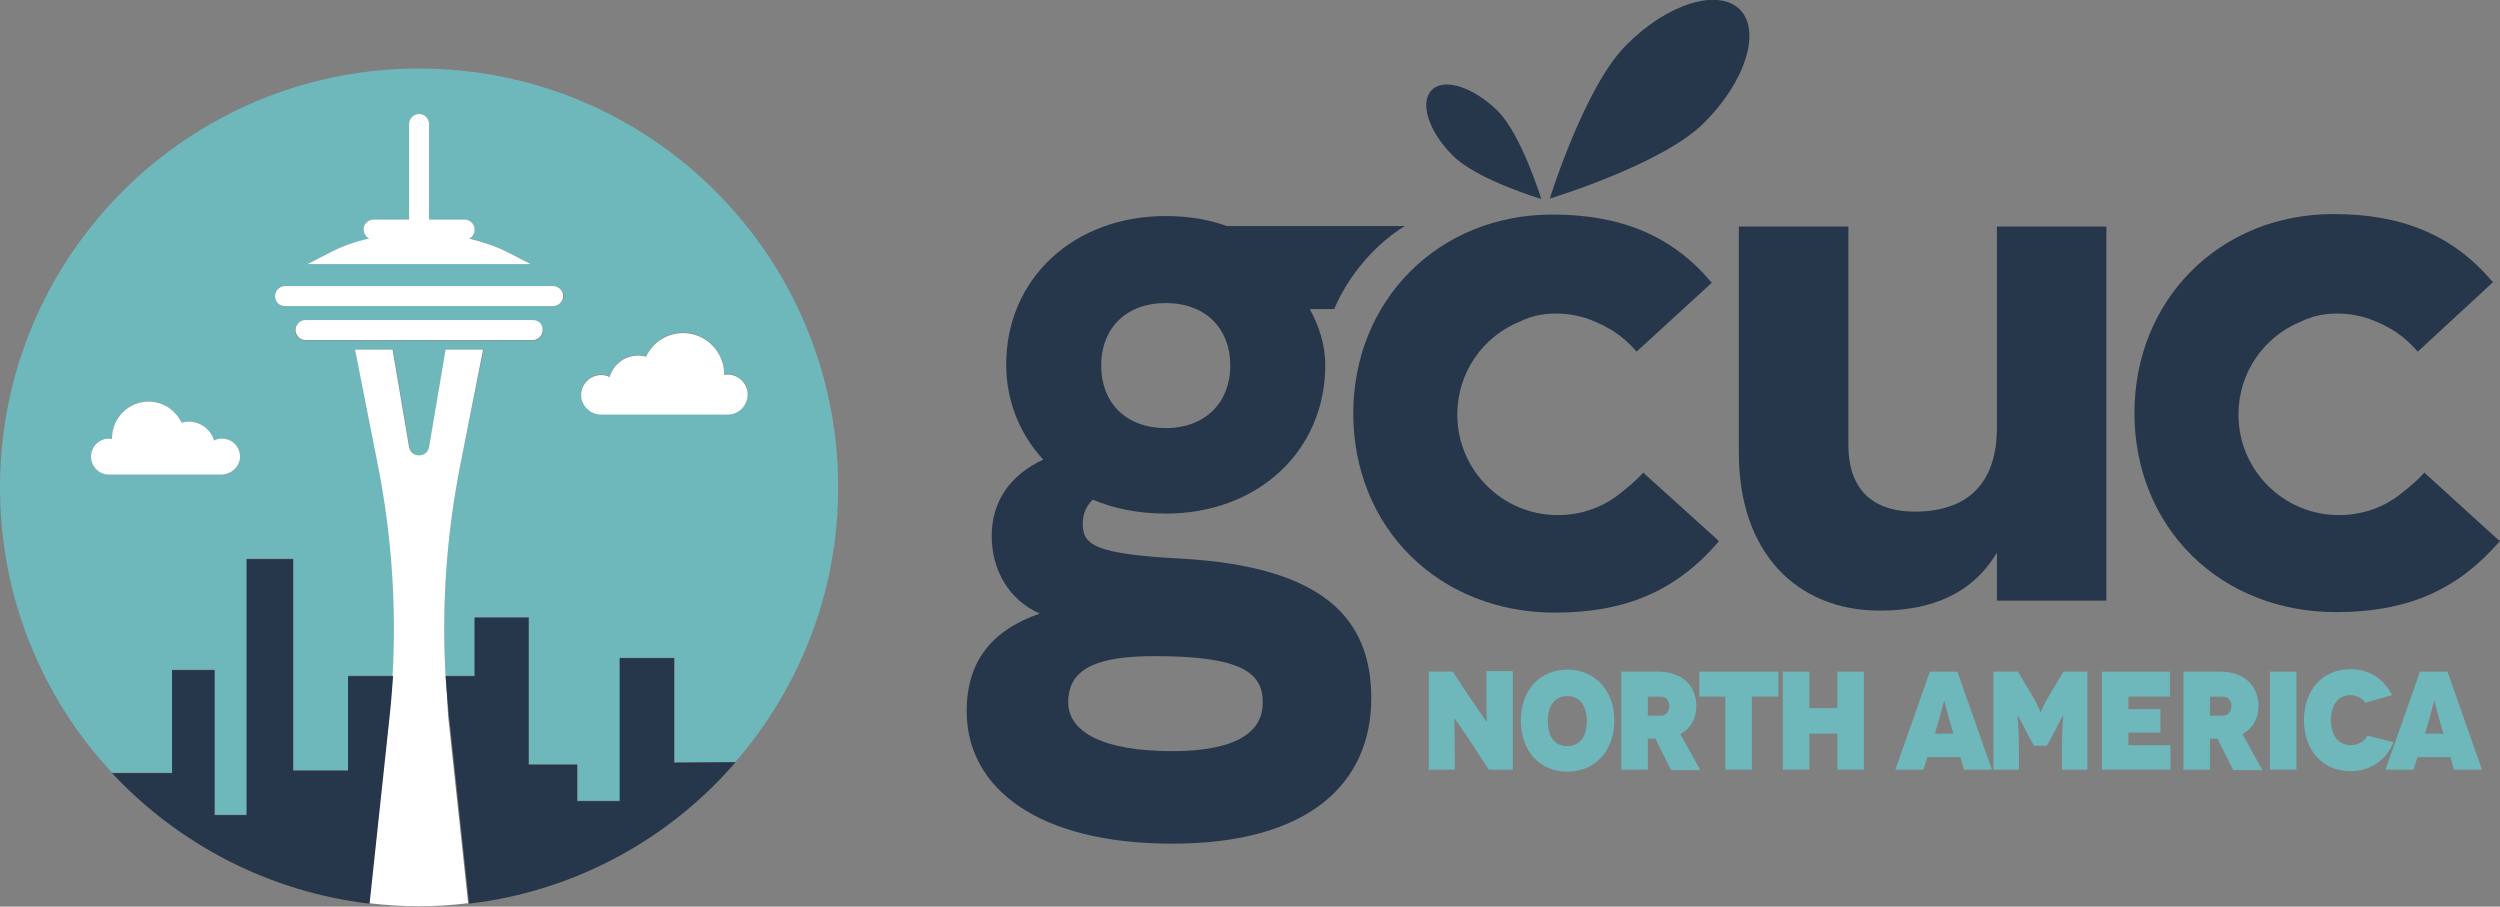 <?xml version="1.0" encoding="utf-8"?>
<!-- Generator: Adobe Illustrator 25.1.0, SVG Export Plug-In . SVG Version: 6.00 Build 0)  -->
<svg version="1.1" id="Layer_1" xmlns="http://www.w3.org/2000/svg" xmlns:xlink="http://www.w3.org/1999/xlink" x="0px" y="0px"
	 viewBox="0 0 499.9 181.3" style="enable-background:new 0 0 499.9 181.3;" xml:space="preserve">
<rect x="0" y="0" width="499.9" height="181.3" fill="#808080" stroke="none"/>
<style type="text/css">
	.st0{fill:none;}
	.st1{fill:#26374B;}
	.st2{fill:#FFFFFF;}
	.st3{fill:#6EB7BB;}
</style>
<g>
	<path class="st0" d="M230.9,131.2c-10.9,0-17.3,2.2-17.3,9.2c0,6.1,7.2,9.8,20.8,9.8c12.9,0,18.1-3.9,18.1-9.8
		C252.6,134.5,248.2,131.2,230.9,131.2z"/>
	<path class="st0" d="M233.1,85.5c7.9,0,12.9-5,12.9-12.5c0-7.4-5-12.5-12.9-12.5s-12.9,5-12.9,12.5
		C220.2,80.5,225.2,85.5,233.1,85.5z"/>
	<g>
		<g>
			<path class="st1" d="M347.9,1.9c-4.3-4.3-14.5-1.2-22.7,7.1c-8.3,8.2-15.3,30.7-15.3,30.7s22.5-6.8,30.8-15.1
				C349,16.4,352.2,6.2,347.9,1.9z"/>
			<path class="st1" d="M308.2,39.8c0,0-4-13-8.8-17.7s-10.7-6.6-13.1-4.1c-2.5,2.5-0.6,8.4,4.2,13.1
				C295.2,35.9,308.2,39.8,308.2,39.8z"/>
			<path class="st1" d="M236.2,111.7c-17.5-0.9-19.7-2.8-19.7-7c0-2.2,0.9-3.7,2-4.8c4.2,1.8,9.2,2.8,14.6,2.8
				c18.4,0,31.9-12.5,31.9-29.7c0-4.2-1.3-7.9-3.1-11.2h4.9c0,0,3.8-10.2,14.1-16.6h-35.6c-3.5-1.3-7.7-2-12.2-2
				c-18.4,0-31.9,12.5-31.9,29.7c0,7.4,2.8,14,7.4,19c-6.6,3.1-10.3,8.3-10.3,15.3c0,6.6,3.3,12.7,9.6,15.5c-9,3.1-14.6,9-14.6,19.5
				c0,15.5,14.4,26.5,41.1,26.5c27.5,0,39.8-12.2,39.8-29.1C274.2,123.5,264.4,113.3,236.2,111.7z M233.1,60.6
				c7.9,0,12.9,5,12.9,12.5c0,7.4-5,12.5-12.9,12.5s-12.9-5-12.9-12.5C220.2,65.6,225.2,60.6,233.1,60.6z M234.4,150.2
				c-13.6,0-20.8-3.7-20.8-9.8c0-7,6.3-9.2,17.3-9.2c17.3,0,21.6,3.3,21.6,9.2C252.6,146.3,247.3,150.2,234.4,150.2z"/>
			<path class="st1" d="M399.3,85.5c0,11.2-5.9,16.8-16.4,16.8c-9,0-13.3-5-13.3-13.3V45.3h-21.9v45.3c0,19.9,11.6,31.5,28.2,31.5
				c10.5,0,18.6-3.5,23.4-11.6v9.6h21.9V45.3h-21.9L399.3,85.5L399.3,85.5z"/>
			<path class="st1" d="M328.9,94.8l-0.3-0.3l-0.3,0.3c-1.3,1.4-2.6,2.5-3.9,3.5c-3.6,3.1-8.2,4.7-12.9,4.7
				c-11.1,0-20.1-9-20.1-20.1c0-8.2,4.9-15.5,12.5-18.6c2.2-1.1,4.6-1.6,7.2-1.6c2.7,0,5.3,0.5,7.8,1.6c0.3,0.1,0.5,0.2,0.8,0.4h0.1
				c0.2,0.1,0.3,0.2,0.5,0.2c0.5,0.3,1.1,0.6,1.6,0.9h0.1l0.1,0.1c0.3,0.2,0.5,0.3,0.8,0.5c1.5,1,2.8,2.2,4,3.5l0.3,0.4l0.4-0.3
				L342,56.8l0.3-0.3l-0.3-0.3c-7.8-9.1-17.9-13.3-31.6-13.3c-22.7,0-39.8,17.1-39.8,39.8c0,11.1,4.1,21.2,11.5,28.5
				s17.6,11.3,28.8,11.3c14.1,0,24.1-4.3,32.5-13.9l0.3-0.4l-0.3-0.3L328.9,94.8z"/>
			<path class="st1" d="M499.5,107.9l-14.4-13.1l-0.3-0.3l-0.3,0.3c-1.3,1.4-2.6,2.5-3.9,3.5c-3.6,3.1-8.2,4.7-12.9,4.7
				c-11.1,0-20.1-9-20.1-20.1c0-8.2,4.9-15.5,12.5-18.6c2.2-1.1,4.6-1.6,7.2-1.6c2.7,0,5.3,0.5,7.8,1.6c0.3,0.1,0.6,0.2,0.8,0.4h0.1
				c0.2,0.1,0.3,0.2,0.5,0.2c0.5,0.3,1.1,0.6,1.6,0.9h0.1l0.1,0.1c0.3,0.2,0.5,0.3,0.8,0.5c1.5,1,2.8,2.2,4,3.5l0.3,0.4l0.4-0.3
				l14.4-13.3l0.3-0.3l-0.3-0.3c-7.8-9.1-17.9-13.3-31.6-13.3c-22.7,0-39.8,17.1-39.8,39.8c0,11.1,4.1,21.2,11.5,28.5
				s17.6,11.3,28.8,11.3c14.1,0,24.1-4.3,32.5-13.9l0.3-0.4L499.5,107.9z"/>
		</g>
	</g>
	<g>
		<g>
			<path class="st2" d="M103.8,177.9L103.8,177.9L103.8,177.9L103.8,177.9z M83.8,178L83.8,178L83.8,178L83.8,178z"/>
		</g>
	</g>
	<g>
		<path class="st3" d="M34.5,133.9H43v29h6.4v-51.2h9.3V154h10.9v-18.9h9c0.8-14-0.2-28.1-2.9-41.9l-4.6-23.3l0,0h7.5l0,0l3.3,19.5
			c0.4,2.2,3.6,2.2,4,0l3.3-19.5l0,0l0,0h7.5l0,0L92,93.2c-2.7,13.8-3.7,27.9-2.9,41.9l0,0h5.8v-11.7h10.9v29.4h9.7v7.3h8.5v-28.6
			h10.9v20.9l0,0H147l0,0c12.8-14.7,20.6-33.9,20.6-54.9c0-46.3-37.5-83.8-83.8-83.8S0,51.2,0,97.5c0,22,8.5,42.1,22.4,57h12.1
			V133.9z M120.2,74.9c0.6,0,1.2,0.1,1.7,0.4c0.7-2.5,3-4.3,5.7-4.3c0.6,0,1.1,0.1,1.6,0.2c1.3-2.8,4.1-4.7,7.4-4.7
			c4.5,0,8.2,3.7,8.2,8.2c0,0.1,0,0.2,0,0.2c0.2,0,0.4-0.1,0.7-0.1c2.2,0,4,1.8,4,4s-1.8,4-4,4c-1.5,0-23.9,0-25.3,0
			c-2.2,0-4-1.8-4-4C116.2,76.7,118,74.9,120.2,74.9z M106.6,68.1h-3.7H97l0,0h-7.5l0,0H78.2h-7.5h-1.9H61c-1.1,0-2-0.9-2-2
			s0.9-2,2-2h2.5H104h2.6c1.1,0,2,0.9,2,2S107.7,68.1,106.6,68.1z M65.6,50.7c2.6-1.4,5.4-2.3,8.2-3c-0.7-0.3-1.1-1-1.1-1.8
			c0-1.1,0.9-2,2-2h7.1V24.8c0-1.1,0.9-2,2-2s2,0.9,2,2v19.1h7.1c1.1,0,2,0.9,2,2c0,0.8-0.5,1.5-1.1,1.8c2.8,0.6,5.6,1.6,8.2,3
			l4.1,2.1H61.5L65.6,50.7z M57,57.2h5.4h42.9h5.4c1.1,0,2,0.9,2,2s-0.9,2-2,2h-6.2H63h-6c-1.1,0-2-0.9-2-2S55.8,57.2,57,57.2z
			 M18.2,91.3c0-2,1.6-3.6,3.6-3.6c0.2,0,0.4,0,0.6,0.1c0-0.1,0-0.1,0-0.2c0-4,3.3-7.3,7.3-7.3c2.9,0,5.5,1.7,6.6,4.2
			c0.5-0.1,0.9-0.2,1.4-0.2c2.4,0,4.4,1.6,5.1,3.8c0.5-0.2,1-0.4,1.6-0.4c2,0,3.6,1.6,3.6,3.6s-1.6,3.6-3.6,3.6
			c-1.2,0-21.3,0-22.6,0C19.8,94.8,18.2,93.2,18.2,91.3z"/>
		<path class="st2" d="M89.1,135.1L89.1,135.1c-0.8-14,0.2-28.1,2.9-41.9l4.6-23.3l0,0h-7.5l0,0l0,0l-3.3,19.5c-0.4,2.2-3.6,2.2-4,0
			l-3.3-19.5l0,0H71l0,0l4.6,23.3c2.7,13.8,3.7,27.9,2.9,41.9l0,0c-0.2,2.7-0.4,5.4-0.7,8.1l-4,37.4c3.3,0.4,6.6,0.6,9.9,0.6
			c3.4,0,6.7-0.2,9.9-0.6l-4-37.4C89.5,140.6,89.3,137.8,89.1,135.1z"/>
		<path class="st2" d="M106.6,64H104H63.6h-2.5c-1.1,0-2,0.9-2,2s0.9,2,2,2h7.8h1.9h7.5h11.1l0,0h7.5l0,0h5.9h3.7c1.1,0,2-0.9,2-2
			C108.6,64.9,107.7,64,106.6,64z"/>
		<path class="st2" d="M57,61.2h6h41.4h6.2c1.1,0,2-0.9,2-2s-0.9-2-2-2h-5.4H62.3H57c-1.1,0-2,0.9-2,2S55.8,61.2,57,61.2z"/>
		<path class="st2" d="M102,50.7c-2.6-1.4-5.4-2.3-8.2-3c0.7-0.3,1.1-1,1.1-1.8c0-1.1-0.9-2-2-2h-7.1V24.8c0-1.1-0.9-2-2-2
			s-2,0.9-2,2v19.1h-7.1c-1.1,0-2,0.9-2,2c0,0.8,0.5,1.5,1.1,1.8c-2.8,0.6-5.6,1.6-8.2,3l-4.1,2.1h44.6L102,50.7z"/>
		<path class="st1" d="M134.8,152.5L134.8,152.5v-20.9h-10.9v28.6h-8.5v-7.3h-9.7v-29.4H94.9v11.7h-5.8l0,0l0,0
			c0.2,2.7,0.4,5.4,0.7,8.1l4,37.4c21.2-2.5,40-12.9,53.3-28.3l0,0L134.8,152.5L134.8,152.5z"/>
		<path class="st1" d="M73.9,180.7l4-37.4c0.3-2.7,0.5-5.4,0.7-8.1l0,0h-9v18.9h-11v-42.3h-9.3V163h-6.4v-29h-8.5v20.6h-12
			C35.6,168.7,53.6,178.3,73.9,180.7z"/>
		<path class="st2" d="M120.2,82.9c1.4,0,23.8,0,25.3,0c2.2,0,4-1.8,4-4s-1.8-4-4-4c-0.2,0-0.4,0-0.7,0.1c0-0.1,0-0.2,0-0.2
			c0-4.5-3.7-8.2-8.2-8.2c-3.3,0-6.1,1.9-7.4,4.7c-0.5-0.1-1-0.2-1.6-0.2c-2.7,0-5,1.8-5.7,4.3c-0.5-0.3-1.1-0.4-1.7-0.4
			c-2.2,0-4,1.8-4,4C116.2,81.1,118,82.9,120.2,82.9z"/>
		<path class="st2" d="M48,91.3c0-2-1.6-3.6-3.6-3.6c-0.6,0-1.1,0.1-1.6,0.4c-0.6-2.2-2.7-3.8-5.1-3.8c-0.5,0-1,0.1-1.4,0.2
			c-1.2-2.5-3.7-4.2-6.6-4.2c-4,0-7.3,3.3-7.3,7.3c0,0.1,0,0.1,0,0.2c-0.2,0-0.4-0.1-0.6-0.1c-2,0-3.6,1.6-3.6,3.6s1.6,3.6,3.6,3.6
			c1.3,0,21.4,0,22.6,0C46.4,94.8,48,93.2,48,91.3z"/>
	</g>
</g>
<g>
	<path class="st3" d="M302.5,134.3v19.6h-4.8l-2.8-4.3c-1.6-2.4-4-6-4.1-6h0c0,0,0.1,3.1,0.1,7.6v2.7h-5.2v-19.6h4.8l3,4.6
		c1.1,1.6,3.8,5.5,3.8,5.5h0c0,0-0.1-3.4-0.1-7.3v-2.9H302.5z"/>
	<path class="st3" d="M313.4,133.9c5.4,0,9.4,4,9.4,10.2s-4,10.2-9.4,10.2s-9.3-4-9.3-10.2S308,133.9,313.4,133.9z M313.4,149.2
		c2.5,0,3.9-1.9,3.9-5s-1.4-5-3.9-5c-2.5,0-3.9,1.8-3.9,5C309.5,147.3,310.9,149.2,313.4,149.2z"/>
	<path class="st3" d="M334.1,153.9l-3.1-6.2h-1.5v6.2h-5.3v-19.6h7.4c4.6,0,7.6,2.7,7.6,6.9c0,2.6-1.2,4.5-3.2,5.6l4,7.2H334.1z
		 M329.5,143.1h2.6c1.2,0,1.7-1.1,1.7-1.9c0-0.8-0.4-1.9-1.7-1.9h-2.6V143.1z"/>
	<path class="st3" d="M355.6,134.3v5h-5.3v14.6H345v-14.6h-5.2v-5H355.6z"/>
	<path class="st3" d="M372.7,134.3v19.6h-5.3v-7.2h-5.6v7.2h-5.3v-19.6h5.3v7.3h5.6v-7.3H372.7z"/>
	<path class="st3" d="M392,151.4h-6.6l-0.8,2.5h-5.6l6.9-19.6h5.5l6.9,19.6h-5.6L392,151.4z M390.6,146.7l-1-3.4
		c-0.4-1.5-0.8-3.1-0.8-3.1h-0.1c0,0-0.4,1.6-0.8,3.1l-1,3.4H390.6z"/>
	<path class="st3" d="M417.4,134.3v19.6h-5.1v-4.3c0-4.4,0.3-6.5,0.3-6.5h-0.1c0,0-1.5,2.7-1.6,3.1l-1.6,2.9h-2.6l-1.6-2.9
		c-0.1-0.4-1.6-3.1-1.6-3.1h-0.1c0,0,0.3,2.1,0.3,6.5v4.3h-5.1v-19.6h4.9l3.1,5.2c1.2,2.1,1.4,2.9,1.4,2.9h0.1c0,0,0.2-0.8,1.4-2.9
		l3.1-5.2H417.4z"/>
	<path class="st3" d="M434,148.9v5h-13.7v-19.6h13.6v5h-8.3v2.5h6.4v4.7h-6.4v2.5H434z"/>
	<path class="st3" d="M446.5,153.9l-3.1-6.2h-1.5v6.2h-5.3v-19.6h7.4c4.6,0,7.6,2.7,7.6,6.9c0,2.6-1.2,4.5-3.2,5.6l4,7.2H446.5z
		 M441.9,143.1h2.6c1.2,0,1.7-1.1,1.7-1.9c0-0.8-0.4-1.9-1.7-1.9h-2.6V143.1z"/>
	<path class="st3" d="M453.9,153.9v-19.6h5.3v19.6H453.9z"/>
	<path class="st3" d="M473,140.5c-0.7-1-2-1.5-3-1.5c-2.5,0-3.9,2-3.9,5c0,3.2,1.6,5,3.9,5c1.4,0,2.7-0.6,3.4-1.9l5.2,1.3
		c-1.4,3.6-4.6,5.8-8.6,5.8c-5.4,0-9.3-4-9.3-10.2s3.9-10.2,9.3-10.2c3.8,0,6.7,2,8.3,5.2L473,140.5z"/>
	<path class="st3" d="M490,151.4h-6.6l-0.8,2.5h-5.6l6.9-19.6h5.5l6.9,19.6h-5.6L490,151.4z M488.6,146.7l-1-3.4
		c-0.4-1.5-0.8-3.1-0.8-3.1h-0.1c0,0-0.4,1.6-0.8,3.1l-1,3.4H488.6z"/>
</g>
</svg>
